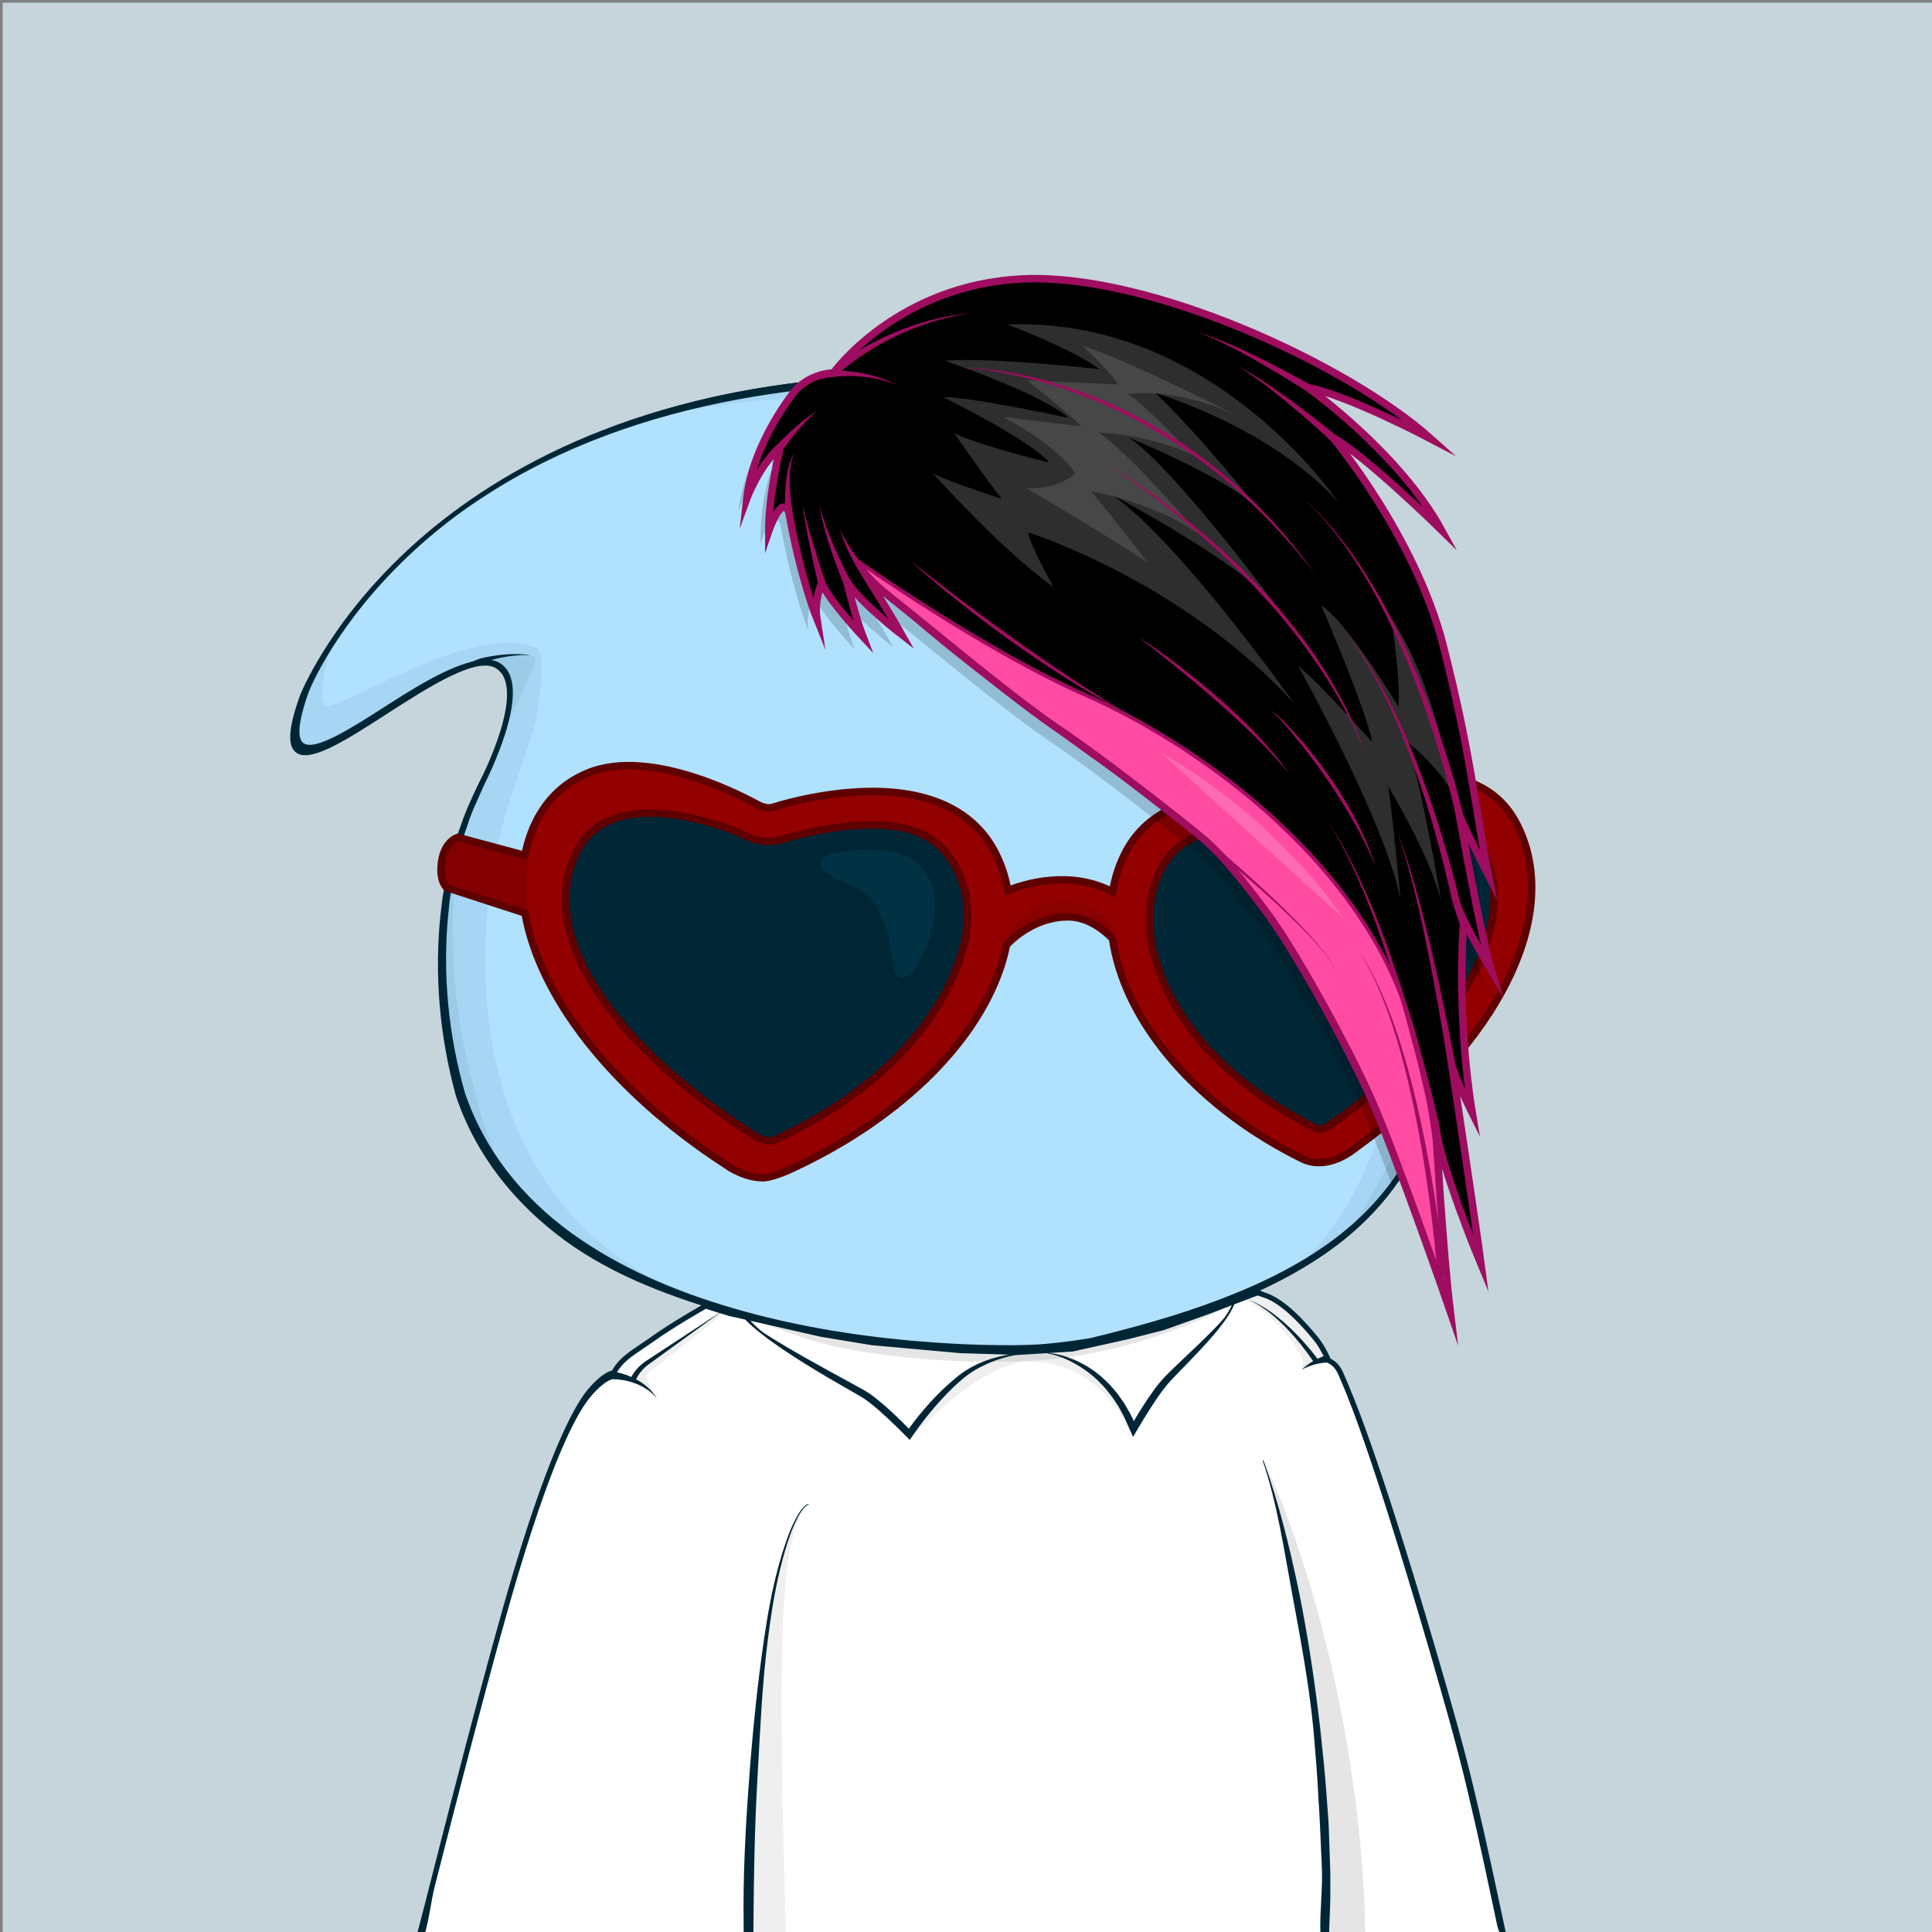 <svg xmlns="http://www.w3.org/2000/svg" xmlns:xlink="http://www.w3.org/1999/xlink" version="1.2" viewBox="0 0 520 520" fill="none">
<rect x="0" y="0" width="520" height="520" fill="#808080" stroke="none"/>
<!-- Background / Blue --> <path d="M520.47 0.72H0.72V520.47H520.47V0.72Z" fill="#C5D5DB"/>


<!-- Type / Blue Body --> <path d="M399.34 519.56L115.79 518.97C115.53 518.97 115.28 518.85 115.12 518.65C114.96 518.45 114.89 518.18 114.95 517.93C146.9 372.14 188.1 351.75 189.84 350.95C189.94 350.9 190.06 350.87 190.17 350.87L337.22 346.77C337.3 346.76 337.43 346.78 337.52 346.82C338.16 347.04 353.31 352.7 367.93 393.63C383.16 436.26 397.96 500.19 400.2 518.6C400.23 518.85 400.15 519.09 399.99 519.27C399.82 519.45 399.58 519.56 399.34 519.56ZM116.85 517.26L398.36 517.84C395.76 498.32 381.24 436.01 366.31 394.2C352.74 356.21 338.58 349.15 337.08 348.49L190.41 352.58C187.69 354.04 147.59 377.75 116.85 517.26Z" fill="#002636"/>
<path d="M399.34 518.7C397 499.37 381.76 434.92 367.12 393.91C352.47 352.9 337.24 347.63 337.24 347.63L190.19 351.73C190.19 351.73 148.01 371.06 115.79 518.11L399.34 518.7Z" fill="#B0E1FF"/>
<path d="M397.72 507.23C397.06 503.42 396.32 499.64 395.57 495.85C394.04 488.28 392.42 480.73 390.66 473.21C387.12 458.18 383.29 443.22 379.1 428.35C376.94 420.93 374.75 413.52 372.36 406.17C370.01 398.81 367.49 391.49 364.57 384.29C361.64 377.11 358.29 370.06 354.07 363.47C351.98 360.17 349.63 357.02 347.01 354.08C345.68 352.62 344.3 351.21 342.76 349.94C341.2 348.65 339.69 347.48 337.59 346.58C337.49 346.54 337.38 346.51 337.26 346.52H337.2C312.69 347.2 288.19 348.19 263.69 349.02C251.44 349.47 239.19 349.88 226.93 350.24C214.68 350.61 202.43 351.04 190.17 351.29H190.15C190.1 351.29 190.05 351.3 190 351.33C188.22 352.29 186.66 353.44 185.14 354.68L182.91 356.58C182.2 357.24 181.52 357.94 180.82 358.62C180.14 359.31 179.41 359.97 178.77 360.69L176.85 362.88L174.93 365.07C174.31 365.82 173.74 366.6 173.14 367.36C171.97 368.91 170.75 370.42 169.62 371.99L166.37 376.81L164.74 379.22C164.22 380.04 163.74 380.88 163.24 381.71L160.27 386.71C152.59 400.18 146.31 414.38 140.61 428.77C139.21 432.38 137.97 436.05 136.64 439.68L134.67 445.14L133.69 447.87L132.81 450.64L129.31 461.71C128.14 465.4 126.95 469.08 125.97 472.83L122.88 484.02C121.88 487.76 120.77 491.47 119.93 495.25L114.55 517.84C114.53 517.93 114.52 518.03 114.52 518.12C114.52 518.8 115.07 519.36 115.75 519.37H115.78C132.24 519.07 151.62 519.35 186.94 519.57C210.64 519.72 234.41 519.65 258.04 519.48L399.43 518.78C399.03 514.84 398.39 511.02 397.72 507.23ZM257.08 517.33C233.46 517.06 209.96 517.07 186.41 516.94C163.39 516.82 140.4 516.83 117.37 516.85L122.26 495.83C123.08 492.06 124.16 488.35 125.14 484.62L128.11 473.43C129.04 469.68 130.19 466 131.32 462.31L134.68 451.24L135.52 448.47L136.47 445.74L138.37 440.28C139.65 436.64 140.86 432.98 142.21 429.37C147.71 414.97 154.06 401.17 161.61 387.72L164.52 382.73C165.01 381.9 165.48 381.06 165.99 380.24L171.09 373.37C172.2 371.8 174.06 369.75 175.21 368.21C175.8 367.45 176.36 366.66 176.97 365.92L178.86 363.74L180.75 361.56C181.39 360.84 182.09 360.19 182.76 359.5C183.44 358.83 184.11 358.13 184.8 357.47L186.97 355.59C188.43 354.37 190.55 353.68 192.16 352.79L192.89 352.47C205.14 352.04 214.75 351.48 227 351.16C239.25 350.84 251.51 350.56 263.77 350.33C288.2 349.8 312.7 349.17 337.12 348.49C338.54 349.13 340.03 350.5 341.37 351.65C342.8 352.84 344.12 354.2 345.38 355.6C347.87 358.43 350.14 361.5 352.17 364.72C356.29 371.13 359.66 378.05 362.58 385.13C365.5 392.22 368.05 399.48 370.44 406.81C372.87 414.12 375.1 421.5 377.29 428.88C381.66 443.66 385.71 458.55 389.45 473.51C391.28 481 393.15 488.48 394.83 496.01C396.51 503.49 398.1 511.18 399.28 518.61L257.08 517.33Z" fill="#002636"/>
<path opacity="0.06" d="M185.38 357.16C185.38 357.16 224.37 377.66 278.59 377.01C278.59 377.01 308.94 378.99 341.45 351.73C341.45 351.73 339.4 349.62 337.08 348.49C334.74 347.36 197.65 350.87 193.25 352.24C188.85 353.62 185.38 357.16 185.38 357.16Z" fill="#002636"/>
<path opacity="0.09" d="M200.36 354.58C200.36 354.58 246.35 372.25 281.94 367.65C317.53 363.05 334.95 348.77 334.95 348.77L298.88 359.42L281.69 363.78L257.46 363.02L234.73 360.88L200.36 354.58Z" fill="#002636"/>
<path d="M81.22 187.89C81.22 187.89 109.73 113.29 222.61 103.14C335.49 92.99 394.07 182.82 392.51 248.82C390.95 314.82 372.2 342.17 293.7 361.3C293.7 361.3 284.52 362.86 277.49 363.16C270.46 363.45 150.95 366.97 124.58 296.67C124.58 296.67 108.96 251.56 129.66 210.94C129.66 210.94 143.71 184.46 134.14 178.99C120.69 171.31 66.38 229.29 81.22 187.89Z" fill="#B0E1FF"/>
<path d="M81.1 187.84C83.5 182.13 86.65 176.79 90.11 171.67C93.58 166.56 97.42 161.7 101.57 157.13C109.91 148.02 119.34 139.89 129.62 133.02C134.72 129.51 140.12 126.49 145.57 123.56C151.09 120.77 156.7 118.14 162.48 115.91C174 111.39 185.96 107.96 198.11 105.58C210.27 103.25 222.59 101.76 235 101.33C247.4 100.91 259.86 101.85 272.06 104.2C284.25 106.56 296.19 110.33 307.42 115.66C318.65 120.95 329.2 127.67 338.75 135.58C357.79 151.48 372.74 172.1 382.19 194.95C383.42 197.79 384.4 200.72 385.48 203.62C386.39 206.58 387.44 209.49 388.17 212.5C389.85 218.45 391.02 224.54 391.91 230.66C392.76 236.79 393.05 242.99 392.99 249.18C392.85 255.35 392.55 261.53 392.01 267.69C390.91 279.98 388.73 292.33 384.02 303.87C381.66 309.62 378.65 315.13 374.9 320.11C371.17 325.11 366.76 329.58 361.92 333.5C352.2 341.33 340.96 346.99 329.43 351.47C317.89 356.02 290.25 365.55 269.44 363.52C261.26 363.49 253.09 363.08 244.94 362.39C228.65 360.97 212.42 358.33 196.65 353.77C180.94 349.16 165.5 343.64 152.11 333.92C145.45 329.05 139.39 323.3 134.35 316.73C129.31 310.15 125.32 302.81 122.68 294.87C118.34 278.98 116.84 262.37 118.58 246.01C118.86 243.97 118.96 241.92 119.41 239.9L120.56 233.84C121.64 229.87 122.56 225.86 124.09 222.04C125.33 218.12 127.26 214.46 128.94 210.72C130.81 207.14 132.47 203.44 133.88 199.65C135.25 195.86 136.43 191.95 136.74 187.98C136.88 186.01 136.75 183.98 135.98 182.24C135.21 180.51 133.59 179.21 131.68 179.06C129.76 178.88 127.77 179.37 125.88 180C123.98 180.64 122.13 181.47 120.32 182.38C116.7 184.2 113.2 186.28 109.75 188.44C102.83 192.71 96.16 197.44 88.84 201.1C86.99 201.97 85.1 202.81 83.03 203.1C82.02 203.22 80.87 203.22 79.97 202.55C79.05 201.91 78.71 200.79 78.6 199.77C78.39 197.69 78.84 195.66 79.31 193.68C79.77 191.71 80.41 189.77 81.1 187.84ZM81.34 187.93C80.67 189.85 80.04 191.78 79.56 193.75C79.1 195.71 78.68 197.74 78.9 199.73C79.01 200.7 79.35 201.71 80.15 202.26C80.92 202.84 81.99 202.85 82.96 202.73C84.94 202.44 86.82 201.6 88.64 200.73C95.88 197.05 102.53 192.28 109.43 187.96C112.88 185.79 116.34 183.63 119.98 181.74C121.8 180.8 123.66 179.93 125.6 179.24C127.54 178.56 129.59 178 131.75 178.17C133.95 178.29 135.97 179.85 136.86 181.82C137.77 183.8 137.92 185.98 137.81 188.05C137.55 192.22 136.4 196.21 135.07 200.09C133.7 203.96 132.08 207.73 130.24 211.4C128.65 215.11 126.81 218.72 125.66 222.6C124.22 226.38 123.38 230.34 122.39 234.25L121.36 240.21C121.16 241.2 121.04 242.2 120.95 243.21L120.63 246.22C119.08 262.28 120.73 278.67 125.13 294.14C127.66 301.62 131.54 308.8 136.41 315.13C141.29 321.47 147.17 327.05 153.67 331.78C166.72 341.23 181.83 347.59 197.33 352.11C212.86 356.65 228.93 359.35 245.08 360.83C253.16 361.55 261.27 361.99 269.37 362.05C273.43 362.07 277.47 362.07 281.46 361.7C285.47 361.34 289.5 360.8 293.48 360.16L293.4 360.18C305.34 357.25 317.23 354.02 328.69 349.61C340.15 345.27 351.27 339.8 360.86 332.21C365.64 328.42 369.99 324.08 373.69 319.22C377.41 314.38 380.4 308.99 382.76 303.35C387.47 292.03 389.72 279.81 390.89 267.59C391.47 261.47 391.81 255.32 391.99 249.16C392.09 243.02 391.84 236.87 391.04 230.77C390.18 224.69 389.12 218.61 387.39 212.71C386.65 209.72 385.59 206.83 384.68 203.9C383.6 201.02 382.6 198.11 381.37 195.29C371.93 172.57 356.78 152.28 337.75 136.79C318.68 121.32 295.71 110.92 271.64 106.39C259.6 104.1 247.31 103.3 235.06 103.57C222.81 103.91 210.56 105.3 198.49 107.53C174.39 111.99 150.73 120.25 130.1 133.75C119.76 140.42 110.24 148.38 101.92 157.45C97.76 161.99 93.9 166.81 90.41 171.88C86.93 176.95 83.75 182.28 81.34 187.93Z" fill="#002636"/>
<path opacity="0.06" d="M88.84 175.45C88.84 175.45 85.13 186.91 87.55 189.81C89.97 192.71 127.09 166.41 144.84 174.64C144.84 174.64 145.72 175.93 145.81 179.32C145.89 182.47 145.25 188.03 144.44 192.88C143.63 197.72 137.34 213.68 134.84 223.54C127.26 253.39 124.35 316.33 176.15 344.41L170.34 342.8L151.78 332.79L134.84 315.04L125.8 300.19L122.73 289.38L119.34 273.56L119.02 259.52L119.83 242.9L122.25 230.31L125.96 218.69L130.32 209.17L134.19 201.59L136.21 194.65L137.81 188.06L136.85 182.71L134.51 179.4L127.65 178.75L123.53 180.44L112 186.18L99.65 194.01L94.57 197.08L86.9 201.36L81.82 202.09L79.88 200.07C79.88 200.07 79.07 195.39 79.32 195.23C79.57 195.07 81.66 187.24 81.66 187.24C81.66 187.24 84.65 181.91 84.81 181.67C84.97 181.43 88.84 175.45 88.84 175.45Z" fill="#002636"/>
<path opacity="0.06" d="M127.65 178.76L131.93 177.07L137.3 176.24L142.82 176.31C142.82 176.31 144.2 176.48 144.14 177.82C144.08 179.15 136.94 193.98 136.94 193.98L137.42 188.84L136.88 183.15L134.52 179.42L130.92 177.96L127.65 178.76Z" fill="#002636"/>
<path d="M129.14 177.26C130.64 176.89 132.15 176.6 133.67 176.4C135.19 176.19 136.72 176.07 138.25 176.05C139.78 176 141.3 176.13 142.81 176.3C141.29 176.28 139.78 176.3 138.27 176.48C136.77 176.64 135.28 176.89 133.82 177.24C132.36 177.58 130.91 177.99 129.5 178.49C128.1 178.98 124.43 180.25 124.22 179.83C124.01 179.41 123.29 179.53 129.14 177.26Z" fill="#002636"/>
<path opacity="0.06" d="M392.23 239.84C392.23 239.84 387.94 278.32 381.48 296.08C375.02 313.84 361.9 333.5 361.9 333.5L368.34 326.5L375.6 318.59L381.41 308.1L385.93 296.8L389 286.15L390.78 274.21L391.75 261.14L392.56 247.58L392.23 239.84Z" fill="#002636"/>
<path opacity="0.06" d="M124.08 222.05C124.08 222.05 118.78 250.73 124.59 280.02C130.4 309.31 137.66 319.72 137.66 319.72L131.73 311.37L125.8 300.19L121.32 286.43L119.38 271.54L119.02 254.96L119.83 242.9L124.08 222.05Z" fill="#002636"/>
<path d="M199.14 516.66L199.13 519.65L116.44 519.37L118.32 513.06L181.39 512.97L199.14 516.66Z" fill="#B0E1FF"/>
<path opacity="0.06" d="M133.67 454.57C136.39 449.53 125.3 503.75 128.2 519.4L116.44 519.38C116.44 519.37 130.95 459.61 133.67 454.57Z" fill="#002636"/>
<path d="M399.24 518.61L399.34 519.56L356.71 519.49L356.75 518.3L356.76 517.98L399.24 518.61Z" fill="#B0E1FF"/>
<path opacity="0.06" d="M339.09 392.12C339.09 392.12 346.08 401.06 352.37 423.33C358.66 445.6 364.63 499.98 365.6 516.93L365.63 519.53L356.66 519.48L355.92 515.88V507.65L355.44 488.69L354.15 470.54L351.97 450.45L348.34 430.12L344.87 413.58L341.8 400.83L339.09 392.12Z" fill="#002636"/>
<path d="M352.49 464.23C353 470.32 353.55 476.41 353.83 482.52C354.25 488.62 354.46 494.73 354.74 500.83C355.11 506.61 354.14 513.38 354.37 519.18L356.73 519.48C356.77 516.73 357.03 512.62 357.05 509.87C357.07 506.8 357.09 503.73 356.98 500.67L356.66 491.47C356.56 488.4 356.25 485.35 356.05 482.29C355.64 476.17 354.95 470.07 354.31 463.97C352.89 451.78 351.08 439.64 348.66 427.61C346.15 415.61 343.26 403.66 339.08 392.12C339.06 392.07 339 392.04 338.94 392.06C338.89 392.08 338.86 392.14 338.88 392.2C342.79 403.8 344.53 415.8 346.76 427.81C348.99 439.84 351.28 452.07 352.49 464.23Z" fill="#002636"/>
<path d="M201.84 516.99V519.65L354.39 519.49L354.34 517.85L223.06 514.56L201.84 516.99Z" fill="#B0E1FF"/>
<path opacity="0.06" d="M217.28 403.99C217.28 403.99 220.88 402.54 219.59 410.93C218.3 419.32 213.84 493.52 215.13 519.66H201.84L200.87 495.49L204.42 449.66L207.08 431.83L209.08 421L212.41 411.97L213.73 408.71L215.34 405.39L217.28 403.99Z" fill="#002636"/>
<path d="M201.81 518.11C201.81 517.62 201.8 517.13 201.81 516.64C201.89 503.85 202.12 491.05 202.84 478.26C203.59 465.48 204.06 452.7 205.71 440.01C206.52 433.66 207.49 427.33 209.03 421.12C209.8 418.02 210.66 414.93 211.76 411.93C212.3 410.43 212.93 408.96 213.66 407.54C214.03 406.84 214.43 406.14 214.9 405.51C215.36 404.89 215.91 404.23 216.58 403.96L216.62 403.94C216.67 403.92 216.7 403.86 216.68 403.81C216.66 403.76 216.6 403.73 216.55 403.75C215.7 404.06 215.2 404.72 214.69 405.35C214.19 405.99 213.77 406.68 213.38 407.39C212.61 408.81 211.94 410.28 211.37 411.78C210.21 414.78 209.27 417.86 208.43 420.96C206.75 427.16 205.64 433.52 204.69 439.86C202.83 452.57 201.56 465.35 200.61 478.15C199.67 490.95 198.97 503.79 199.16 516.65C199.17 517.13 199.19 517.62 199.2 518.11H201.81Z" fill="#002636"/>
<path opacity="0.06" d="M391.35 227.25L385.48 203.62L376.1 182.47L362.54 161.41L344.92 142.87L330.59 129.7L307.41 115.66L286.29 108.64L269.59 104.77L258.21 103.32L241.27 102.11L225.05 102.59L198.11 105.59L183.9 110.58C183.9 110.58 234.25 100.9 273.95 112.03C313.65 123.17 356.01 159.32 369.45 212.17C369.45 212.17 377.37 242.39 378.12 263.04C378.87 283.69 370.33 323.76 348.51 341.27L357.47 336.19L368.36 326.51L376.35 317.31L382.16 306.42L386.76 292.62L389.42 284.63L392.01 267.7L392.09 242.75L391.35 227.25Z" fill="#002636"/>
<path d="M345.88 141.56C323.42 120.53 283.79 96.62 222.63 102.13C164.14 107.39 128.68 130.24 109.23 148.49C88.13 168.28 80.77 187.11 80.7 187.3V187.31C77.65 195.83 77.3 200.65 79.62 202.49C83.41 205.5 93.08 199.27 104.27 192.05C115.6 184.75 128.09 176.78 133.34 179.79C142.26 184.89 129.3 210.01 129.16 210.27C108.57 250.67 123.89 296.05 124.05 296.52C147.52 359.12 244.02 363.55 270.82 363.55C274.57 363.55 276.96 363.46 277.59 363.44C284.58 363.15 293.79 361.6 293.92 361.57C369.4 344.18 391.58 317.82 393.22 248.47C394.12 210.7 375.98 169.74 345.88 141.56ZM391.94 248.44C391.09 284.36 385.18 305.63 371.54 321.86C357.31 338.79 333.28 350.65 293.67 360.3C293.58 360.32 284.45 361.86 277.54 362.15C272.42 362.37 151.7 366.56 125.27 296.09C125.11 295.64 109.97 250.78 130.31 210.87C130.89 209.78 144.35 184.08 134.36 178.37C133.4 177.82 132.28 177.58 131.01 177.58C124.37 177.58 115 182.85 104.76 189.45C94.88 195.81 84.66 202.39 81.61 199.96C80.39 198.99 79.66 195.82 83.1 186.23C83.52 185.15 111.84 113.4 222.76 103.42C283.47 97.96 322.74 121.66 345.02 142.51C374.84 170.44 392.82 211.03 391.94 248.44Z" fill="#002636"/>


<!-- Details / Tattoo ETH --> <style type="text/css">
	.style-Details0{fill:#A2A8AA;}
</style>
<g>
	<path class="style-Details0" d="M173,408.35c0,0-1.49,1.57-2.23,2.6c-0.74,1.03-2.22,3.1-3.27,4c-1.05,0.9-1.95,1.91-2.59,2.79
		s-1.52,2.3-2.69,3.43c-1.17,1.13-2.02,2.31-2.82,3.25c-0.81,0.94-4.98,5.94-5.82,6.55c0,0,2.24,1.92,3.11,2.64
		c0.87,0.72,1.5,1.39,2.95,2.61s1.48,1.55,3.03,2.63c1.55,1.07,2.49,1.88,2.99,2.37c0.5,0.49,1.76,1.85,1.76,1.85s1.61-1.3,3.23-1.7
		c1.63-0.4,4.72-1.71,5.35-2.1s3.19-1.46,3.19-1.46l4.7-1.63c0,0-1.9-5.07-2.56-6.09c-0.66-1.01-1-2.46-1.3-3.17
		s-1.42-5.49-2.27-6.86c-0.85-1.37-1.65-3.55-2-4.43s-0.52-1.4-1.2-2.74C173.89,411.54,173,408.35,173,408.35z"/>
	<path class="style-Details0" d="M152.8,435.77c0,0,1.54,1.15,2.64,1.99c1.1,0.83,4.12,3.05,4.83,3.74c0.71,0.69,2.62,2.15,3.34,2.76
		c0.72,0.61,3.27,2.17,3.27,2.17s0.55-0.32,1.83-0.61c1.28-0.29,6.02-2.65,7.8-3.02c1.79-0.37,2.72-1.04,3.66-1.3
		c0.95-0.26,2.78-0.95,3.13-1.06s-1.89,2.57-2.68,3.35c-0.78,0.78-3.24,2.77-3.24,2.77s-4.64,4.85-5.4,5.46
		c-0.76,0.62-4.37,5.25-4.97,5.89c-0.6,0.64-1.95,1.91-1.95,1.91s-2.98-4.54-3.24-5.98s-1.46-2.7-1.72-3.65
		c-0.26-0.95-1.27-3.33-1.88-4.17c-0.61-0.84-1.59-2.39-2.06-3.54s-0.93-2.37-1.55-3.13C153.99,438.6,152.8,435.77,152.8,435.77z"/>
</g>


<!-- Eyes / Hearts Sunglasses --> <path d="M210.2 310.96C255.58 290.44 276.19 254.49 263.6 231.09C251.01 207.69 209.07 221.66 209.07 221.66C205.36 222.76 201.4 220.31 201.4 220.31C201.4 220.31 160.84 201.81 149.99 229.91C140.42 254.7 162.25 284.61 199.68 308.88C199.68 308.89 205.37 313.15 210.2 310.96Z" fill="#002636"/>
<path d="M352.43 307.86C313.32 288.5 295.66 254.37 306.63 232.05C317.6 209.73 353.76 222.87 353.76 222.87C356.96 223.91 360.39 221.55 360.39 221.55C360.39 221.55 395.49 203.79 404.75 230.49C412.92 254.05 393.94 282.6 361.52 305.84C361.53 305.85 356.6 309.92 352.43 307.86Z" fill="#002636"/>
<path d="M410.21 226.39C407.54 218.7 403.17 213.64 396.41 210.9C380.96 204.65 359.22 217.11 358.37 217.54L357.86 217.84C357.4 218.15 355.92 218.8 355.2 218.6C354.03 218.19 344.99 215.09 334.54 214.59C318.98 213.85 307.94 219.2 302.61 230.06C301.07 233.19 300.03 236.54 299.47 240.04C288.11 234.11 275.99 237.79 271.24 239.68C270.6 235.91 269.39 232.32 267.58 228.95C261.55 217.75 249.06 212.27 231.42 213.1C219.36 213.67 208.93 216.97 207.76 217.36C206.46 217.71 204.51 216.91 203.79 216.48L203.29 216.21C202.29 215.75 175.87 200.85 158.3 208.01C151.13 210.93 145.99 216.31 143.03 223.98C142.25 226 141.68 228.09 141.28 230.23L123.23 225.38C123.23 225.38 119.1 226.51 118.72 233.26C118.72 233.26 118.34 237.01 120.22 238.89L141.3 245.74C145.15 267.92 164.29 293.31 195.39 313.5C196.37 314.21 200.55 317 205.44 317C207.02 317 210.42 315.77 212.07 315.03C240.7 302.08 262.06 281.75 269.2 260.65C269.92 258.52 270.49 256.41 270.9 254.32C274.76 250.3 280.69 246.77 287.45 246.77C292.89 246.77 297.26 250.39 299.44 252.63C300.41 259.38 302.88 266.39 306.86 273.28C315.72 288.63 331.2 302.34 350.44 311.86C351.99 312.63 353.53 312.92 355.01 312.92C359.52 312.92 363.34 310.12 364.26 309.4C400.67 283.29 418.6 250.6 410.21 226.39ZM258.35 258.16C252 276.94 234.75 294.92 208.35 306.86C206.57 307.66 203.55 306.14 202.38 305.29L202.13 305.12C183.66 293.14 169.43 280.01 160.97 267.13C152.39 254.07 150.11 242.1 154.19 231.54C156.25 226.21 159.6 222.65 164.45 220.67C167.71 219.34 171.35 218.83 175.01 218.83C186.26 218.83 197.76 223.64 199.35 224.33C200.69 225.09 205.43 227.45 210.35 225.98L210.49 225.94C210.59 225.91 220.68 222.6 232 222.09C246.02 221.46 253.02 225.57 257.33 233.58C261.08 240.56 261.43 249.05 258.35 258.16ZM358.9 302.19L358.68 302.36C357.69 303.15 355.43 304.32 354.43 303.83C315.65 284.63 303.07 253.04 312.23 234.42C316.27 226.2 323.37 223.53 331.74 223.53C342.12 223.53 352.06 227.04 352.23 227.11L352.38 227.16C356.96 228.64 361.32 226.29 362.61 225.49C364.5 224.58 380.47 217.22 391.46 221.68C395.75 223.42 398.71 226.79 400.51 231.98C407.43 251.93 391.49 278.83 358.9 302.19Z" fill="#930000" stroke="#5E0000" stroke-width="2" stroke-miterlimit="10"/>
<path opacity="0.28" d="M142.19 230.53C142.19 230.53 141.15 240.14 142.22 246.05L120.2 238.92C120.2 238.92 115.7 230.38 123.2 225.41L142.19 230.53Z" fill="#5E0000"/>
<path opacity="0.19" d="M270.06 253.84C270.06 253.84 274.21 243.14 285.76 242.86C297.84 242.57 300.47 252.36 300.47 252.36L294.91 249.19L289 247.5L284.78 247.08L279.85 247.78L275.49 249.61L270.06 253.84Z" fill="#5E0000"/>
<path opacity="0.55" d="M223.25 229.91C223.25 229.91 243.24 224.84 249.44 235.26C255.63 245.68 247.09 263.42 242.49 263.13C238.5 262.89 242.4 243.61 228.6 238.07C215.01 232.62 223.25 229.91 223.25 229.91Z" fill="#003C51"/>
<path opacity="0.55" d="M370.1 228.94C370.1 228.94 387.26 224.37 392.58 233.76C397.9 243.15 390.57 259.12 386.62 258.87C383.19 258.65 386.54 241.28 374.7 236.3C363.03 231.38 370.1 228.94 370.1 228.94Z" fill="#003C51"/>


<!-- Body / Shirt White --> <g clip-path="url(#clip0_3_836)">
<path d="M189.9 351.51C189.9 351.51 181.27 356.39 176.01 360.14C170.75 363.89 167.38 365.4 165.12 369.53C165.12 369.53 162.87 369.53 158.74 374.41C154.61 379.29 147.85 393.18 138.84 423.21C129.83 453.24 113.23 520.29 113.23 520.29L404.18 520.44C404.18 520.44 397.13 485.15 391.5 464.88C385.87 444.61 370.1 390.17 361.09 370.28C361.09 370.28 360.1 367.18 357.57 366.2C357.57 366.2 356.16 362.68 353.91 360.01C351.66 357.34 345.74 350.16 339.97 348.47L338.47 347.95L325.14 353.02L313.03 357.34L303.46 359.78L288.73 363.06L274.09 364L258.51 363.53L246.31 362.4L234.58 361.37L220.97 359.12L196.19 353.49L189.9 351.51Z" fill="white"/>
<path opacity="0.3" d="M244.84 387.57C244.84 387.57 263.62 366.15 277.56 366.43C291.5 366.71 300.32 376.38 304.95 386.76L305.9 385.12L300.83 376.9L294.78 369.72L287.18 365.5L279.3 363.39L272.82 364.52L264.94 366.77L259.31 370.29L253.4 375.64L247.63 382.4L244.96 385.64L244.84 387.57Z" fill="#C9C8C8"/>
<path opacity="0.3" d="M203.56 355.36C203.56 355.36 212.71 359.16 221.3 361.55C229.89 363.94 252.98 367.6 278.03 366.2C303.08 364.8 325.05 354.66 329.13 352.26L328.92 351.49L320.4 354.8L307.45 358.53L301.47 360.15L287.18 362.9L275.71 364.31L267.05 363.61L256.7 363.75L242.62 361.99L230.94 360.51L220.97 359.13L212.01 357.07L203.56 355.36Z" fill="#A8A8A8"/>
<path opacity="0.3" d="M176.74 376.33C176.74 376.33 174.98 373.16 174.28 371.47C173.58 369.78 175.2 368.8 176.18 368.16C177.16 367.52 192.86 355.14 194.62 353.59L193.59 353.39L187.8 357.32L178.51 363.87L172.88 368.02L170.77 370.41L170.56 371.33L173.31 372.95L174.64 373.73L176.74 376.33Z" fill="#C9C8C8"/>
<path opacity="0.3" d="M350.32 368.66C350.32 368.66 351.16 366.69 350.18 364.79C349.19 362.89 342.09 352.26 334.69 349.94L338.47 347.95L341.31 348.82L347.65 353.25L353.91 360.01L357.43 365.29L356.59 366.21L353 366.98L351.32 367.94L350.32 368.66Z" fill="#C9C8C8"/>
<path opacity="0.3" d="M217.61 404.96C217.61 404.96 212.43 406.7 210.93 432.22C209.43 457.75 211.54 520.44 211.54 520.44L202.79 520.61L201.92 492.85L204.17 459.63L206.8 436.35L208.07 429.64L209.52 422.93L210.79 418.19L212.34 413.59L214.12 409.41L215.53 406.78L216.61 405.47L217.13 405.05L217.61 404.96Z" fill="#C9C8C8"/>
<path opacity="0.3" d="M340.09 393.12C340.09 393.12 347.95 408.57 355.46 436.73C362.97 464.89 367.1 494.92 367.47 520.45L357.73 520.49L357.15 517.91L356.4 490.22L354.34 463.57L351.71 445.17L349.08 431.47L345.89 414.76L343.07 402.93L340.09 393.12Z" fill="#A8A8A8"/>
<path d="M353.49 465.23C354 471.32 354.55 477.41 354.83 483.52C355.25 489.62 355.46 495.73 355.74 501.83C356.11 507.61 355.16 514.66 355.39 520.45L357.73 520.48C357.77 517.73 358.03 513.62 358.05 510.87C358.07 507.8 358.09 504.73 357.98 501.67L357.66 492.47C357.56 489.4 357.25 486.35 357.05 483.29C356.64 477.17 355.95 471.07 355.31 464.97C353.89 452.78 352.08 440.64 349.66 428.61C347.15 416.61 344.26 404.66 340.08 393.12C340.06 393.07 340 393.04 339.94 393.06C339.89 393.08 339.86 393.14 339.88 393.2C343.79 404.8 345.53 416.8 347.76 428.81C349.99 440.84 352.28 453.07 353.49 465.23Z" fill="#002636"/>
<path d="M202.78 520.62C202.78 520.13 202.8 518.14 202.8 517.65C202.88 504.86 203.11 492.06 203.83 479.27C204.58 466.49 205.05 453.71 206.7 441.02C207.51 434.67 208.48 428.34 210.02 422.13C210.79 419.03 211.65 415.94 212.75 412.94C213.29 411.44 213.92 409.97 214.65 408.55C215.02 407.85 215.42 407.15 215.89 406.52C216.35 405.9 216.9 405.24 217.57 404.97L217.61 404.95C217.66 404.93 217.69 404.87 217.67 404.82C217.65 404.77 217.59 404.74 217.54 404.76C216.69 405.07 216.19 405.73 215.68 406.36C215.18 407 214.76 407.69 214.37 408.4C213.6 409.82 212.93 411.29 212.36 412.79C211.2 415.79 210.26 418.87 209.42 421.97C207.74 428.17 206.63 434.53 205.68 440.87C203.82 453.58 202.55 466.36 201.6 479.16C200.66 491.96 199.96 504.8 200.15 517.66C200.16 518.14 200.15 520.13 200.16 520.62H202.78Z" fill="#002636"/>
<path d="M261.93 367.73C261.16 368.1 260.45 368.59 259.71 369.02C259.02 369.52 258.28 369.99 257.64 370.55C254.99 372.68 252.53 375.04 250.27 377.55C248.26 379.78 246.37 382.09 244.61 384.54C241.65 381.51 238.63 378.58 235.23 375.96C234.77 375.6 234.28 375.26 233.79 374.92C233.28 374.6 232.76 374.27 232.26 374C231.26 373.43 230.25 372.89 229.24 372.34L223.22 369.04C219.21 366.84 215.22 364.61 211.29 362.28C209.34 361.09 207.36 359.95 205.47 358.67C204.36 357.91 202.54 356.16 201.81 355.29C201.2 354.58 200.72 355.16 200.05 354.5C201.5 356.29 203.33 357.73 205.12 359.15C206.93 360.57 208.81 361.9 210.71 363.19C214.51 365.77 218.44 368.16 222.38 370.51L228.33 373.96L231.3 375.67C231.81 375.95 232.25 376.24 232.7 376.53C233.15 376.85 233.6 377.16 234.04 377.51C235.81 378.87 237.49 380.4 239.15 381.95C240.81 383.49 242.44 385.09 244.02 386.71L244.85 387.56L245.53 386.57C247.38 383.87 249.43 381.21 251.58 378.7C253.76 376.2 256.03 373.78 258.54 371.62C260.97 369.42 263.86 367.78 266.93 366.55C270.01 365.32 273.29 364.56 276.63 364.26C273.27 364.19 269.89 364.76 266.65 365.76C265.03 366.29 263.43 366.91 261.93 367.73Z" fill="#002636"/>
<path d="M405.1 519.31C402.36 506.51 399.97 495.06 396.9 482.34C393.9 469.59 390.23 457.01 386.58 444.46C382.89 431.91 379.14 419.38 375.11 406.93C373.11 400.7 371.04 394.49 368.86 388.32C367.06 383.21 365.19 378.12 363.08 373.1C362.78 372.37 362.48 371.68 362.19 371.01C362.04 370.67 361.9 370.32 361.75 369.98L361.78 370.06C361.74 369.93 361.69 369.83 361.64 369.71C361.53 369.45 361.42 369.19 361.29 368.95C361.28 368.94 361.28 368.93 361.27 368.92C361.23 368.84 361.19 368.76 361.15 368.67C361.11 368.6 361.07 368.53 361.02 368.47C360.96 368.37 360.9 368.27 360.84 368.17C360.79 368.1 360.75 368.03 360.7 367.96C360.59 367.81 360.48 367.65 360.36 367.5C360.34 367.48 360.33 367.45 360.31 367.43C360.29 367.4 360.26 367.38 360.24 367.35C360.11 367.19 359.96 367.03 359.81 366.87L359.8 366.86C359.62 366.68 359.43 366.52 359.22 366.36C359.21 366.36 359.21 366.35 359.2 366.35C358.87 366.1 358.52 365.86 358.12 365.68C357.74 364.78 356.42 361.89 354.46 359.57L354.27 359.34C351.8 356.4 346 349.51 340.22 347.81L338.48 347.21L324.93 352.36L312.89 356.66L303.34 359.09L288.66 362.36L274.14 363.29L258.6 362.82L246.4 361.69L234.72 360.66L221.15 358.42L196.43 352.8L189.85 350.74L189.59 350.89C189.5 350.94 180.86 355.83 175.64 359.56C174.46 360.41 173.37 361.14 172.36 361.81C168.99 364.08 166.52 365.73 164.71 368.88C163.8 369.09 161.58 370 158.24 373.95C155.16 377.59 148.47 388.79 138.21 423C131.08 446.77 118.88 494.59 114.2 513.09C113.56 515.6 113.2 516.86 112.56 519.38L112.33 520.29H113.27H114.43L114.77 518.83C115.81 514.63 116.01 511.69 117.07 507.5C122.49 486.18 133.1 444.93 139.56 423.41C149.75 389.44 156.01 379.41 159.02 375.86C162.79 371.4 164.87 371.23 164.87 371.23H165.29L165.33 371.13L165.32 371.23C166.29 371.24 167.4 371.38 168.43 371.6C169.48 371.82 170.5 372.14 171.5 372.55C172.5 372.95 173.45 373.49 174.35 374.11C175.26 374.72 176.04 375.51 176.79 376.33C176.17 375.41 175.51 374.49 174.67 373.73C173.85 372.95 172.95 372.24 171.96 371.66C171.71 371.51 171.45 371.38 171.19 371.24C171.62 370.35 172.23 369.45 172.93 368.69C173.34 368.25 173.78 367.83 174.26 367.46C174.73 367.09 175.25 366.75 175.77 366.36L181.97 361.87L193.68 353.4L196.08 354.15L220.9 359.79L234.56 362.05L258.53 364.21L274.18 364.68L281.73 364.2C284.25 364.69 286.67 365.58 288.89 366.79C291.28 368.09 293.5 369.67 295.45 371.53C295.93 372 296.39 372.5 296.86 372.98C297.34 373.45 297.76 373.98 298.17 374.51C298.58 375.04 299.02 375.55 299.41 376.1L300.53 377.78C300.71 378.06 300.91 378.33 301.08 378.62L301.56 379.51L302.52 381.29C303.1 382.51 303.62 383.76 304.18 384.98L304.98 386.74L305.93 385.1C306.83 383.54 307.79 381.98 308.75 380.45C309.71 378.91 310.69 377.38 311.72 375.9C312.76 374.42 313.82 372.99 315.02 371.69C316.23 370.37 317.53 369.07 318.8 367.76C321.34 365.13 323.9 362.5 326.3 359.71C327.51 358.33 328.65 356.88 329.73 355.38C330.69 354.04 331.61 352.63 332.19 351.07L335.78 349.71C339.68 351.39 342.97 354.15 345.92 357.13C347.43 358.65 348.83 360.28 350.17 361.94C351.31 363.37 352.41 364.84 353.43 366.34H353.42C352.3 367.01 351.27 367.79 350.33 368.64C351.46 368.06 352.63 367.59 353.81 367.26C354.4 367.1 355 366.97 355.6 366.87C356.11 366.79 356.66 366.74 357.12 366.75L357.33 366.83C357.37 366.85 357.41 366.87 357.45 366.88C357.58 366.94 357.71 367 357.83 367.07C357.85 367.08 357.87 367.1 357.9 367.11C358.39 367.41 358.84 367.81 359.22 368.29C359.48 368.62 359.71 368.97 359.92 369.34C360.12 369.7 360.31 370.12 360.43 370.48L360.45 370.52L360.46 370.55C363.08 376.49 365.29 382.64 367.43 388.8C369.56 394.97 371.6 401.17 373.57 407.4C377.51 419.86 381.28 432.37 384.93 444.92C388.56 457.48 392.19 470.02 395.16 482.74C398.11 495.07 400.4 506.14 403.04 518.54L403.67 520.42H404.2H405.36L405.1 519.31ZM181.54 361.29L175.16 365.47C174.64 365.82 174.08 366.15 173.53 366.55C172.98 366.93 172.48 367.37 172 367.84C171.18 368.66 170.48 369.56 169.91 370.62C169.55 370.46 169.18 370.29 168.81 370.15C167.91 369.82 167.02 369.55 166.05 369.35C167.68 366.65 169.88 365.15 173.11 362.98C174.12 362.3 175.22 361.56 176.42 360.71C181.07 357.39 188.5 353.11 189.98 352.26L193.58 353.39L181.54 361.29ZM329.25 355.03C328.06 356.41 326.78 357.7 325.5 358.99C322.92 361.57 320.26 364.06 317.6 366.57C316.28 367.84 314.95 369.1 313.65 370.43C312.32 371.78 311.19 373.29 310.11 374.79C308.33 377.29 306.7 379.87 305.16 382.51C304.85 381.81 304.53 381.12 304.17 380.44L303.11 378.6L302.58 377.68C302.39 377.38 302.17 377.1 301.97 376.81L300.74 375.08C300.32 374.51 299.82 374 299.37 373.46C298.91 372.92 298.44 372.39 297.91 371.92C297.39 371.44 296.9 370.93 296.36 370.47C294.2 368.64 291.79 367.12 289.21 366.02C287 365.09 284.68 364.39 282.32 364.16L288.77 363.75L303.63 360.45L313.27 357.99L325.39 353.67L331.51 351.34C331.09 352.42 329.88 354.29 329.25 355.03ZM355.16 365.45C354.98 365.53 354.81 365.64 354.63 365.72C353.46 364.18 352.23 362.7 350.95 361.27C349.49 359.66 347.99 358.09 346.38 356.64C343.24 353.79 339.76 351.18 335.77 349.71L338.48 348.68L339.77 349.12C345.18 350.7 350.78 357.37 353.18 360.21L353.37 360.44C353.63 360.75 353.88 361.07 354.12 361.4C354.13 361.42 354.15 361.44 354.16 361.46C354.86 362.43 355.45 363.45 355.9 364.31C355.92 364.35 355.94 364.39 355.97 364.43C356.08 364.64 356.17 364.83 356.26 365.01C355.88 365.15 355.53 365.3 355.16 365.45Z" fill="#002636"/>
<path opacity="0.08" d="M280.47 367.75C280.47 367.75 284.97 368.88 284.79 371.69C284.6 374.51 284.04 381.26 282.73 383.14C281.42 385.02 280.29 377.7 279.54 373.38C278.78 369.06 278.59 367.37 280.47 367.75Z" fill="white"/>
</g>
<defs>
<clipPath id="clip0_3_836">
<rect width="520" height="518" fill="white" transform="translate(1 2)"/>
</clipPath>
</defs>


<!-- Head / Emo Hair --> <path opacity="0.17" d="M384.24 307.73C384.18 306.71 384.14 306.13 384.14 306.13C384.19 306.59 384.26 307.09 384.34 307.6L390.08 300.63C389.14 294.31 388.48 289.92 388.48 289.92C389.67 294.27 394.01 302.96 394.01 302.96C389.66 276.48 391.64 251.97 391.64 251.97C391.64 251.97 390.65 249.01 390.06 247.23C391.64 251.97 399.15 264.62 399.15 264.62C395.99 253.95 390.45 222.33 390.45 222.33C391.24 225.1 398.36 238.93 398.36 238.93C394.8 221.14 393.62 206.12 386.11 176.87C378.6 147.62 356.46 121.14 356.46 121.14C365.16 125.88 349.74 107.7 349.74 107.7C360.41 109.68 307.05 76.87 273.06 78.45C239.07 80.03 222.07 103.75 222.07 103.75C222.07 103.75 215.85 103.76 211.58 108.74C211.58 108.74 200.43 122.35 198.74 137.56C198.74 137.56 201.93 128.84 207.76 123.6C207.78 123.96 207.8 124.32 207.84 124.7C207.88 125.07 207.91 125.43 207.95 125.8C206.37 129.46 204.66 135.83 204.66 146.29C204.66 146.29 208.05 136.39 210.06 141.16C213.22 159.1 217.61 169.94 217.61 169.94C216.82 164.8 218.91 160.28 218.91 160.28C220.89 165.02 230 174.73 230 174.73C228.02 169.59 225.63 159.88 225.63 159.88C229.58 165.81 240.42 174.16 240.42 174.16C236.86 167.84 230.37 157.51 230.37 157.51C232.74 160.67 237.04 163.78 245.34 170.5C253.64 177.22 272.27 192.69 282.94 199.8C293.61 206.91 318.51 226.28 322.86 230.24C327.21 234.2 330.77 238.54 338.28 248.42C345.79 258.3 360.02 283.99 366.74 299.02C368.86 303.76 371.77 311.23 374.76 319.22L384.24 307.73ZM389.96 246.91C389.85 246.58 389.76 246.31 389.7 246.14C389.76 246.29 389.84 246.55 389.96 246.91Z" fill="black"/>
<path d="M390.74 286.54C391.93 290.89 396.27 299.58 396.27 299.58C391.92 273.1 393.9 248.59 393.9 248.59C393.9 248.59 392.79 245.25 392.21 243.52C392.1 243.19 392.01 242.92 391.95 242.75C392 242.91 392.09 243.16 392.21 243.52C392.24 243.62 392.28 243.73 392.32 243.85C393.9 248.59 401.41 261.24 401.41 261.24C398.25 250.57 392.71 218.95 392.71 218.95C393.5 221.72 400.62 235.55 400.62 235.55C397.06 217.76 395.88 202.74 388.37 173.49C380.86 144.24 358.72 117.76 358.72 117.76C367.42 122.5 387.97 142.66 387.97 142.66C376.51 121.71 352 104.32 352 104.32C362.67 106.3 385.2 118.15 385.2 118.15C362.68 98 309.32 73.49 275.32 75.07C241.33 76.65 224.33 100.37 224.33 100.37C224.33 100.37 218.11 100.38 213.84 105.36C213.84 105.36 202.69 118.97 201 134.18C201 134.18 204.19 125.46 210.02 120.22C210.04 120.58 210.06 120.94 210.1 121.32C210.14 121.69 210.17 122.05 210.21 122.42C208.63 126.08 206.92 132.45 206.92 142.91C206.92 142.91 210.31 133.01 212.32 137.78C215.48 155.72 219.87 166.56 219.87 166.56C219.08 161.42 221.17 156.9 221.17 156.9C223.15 161.64 232.26 171.35 232.26 171.35C230.28 166.21 227.89 156.5 227.89 156.5C231.84 162.43 242.68 170.78 242.68 170.78C239.12 164.46 232.63 154.13 232.63 154.13C235 157.29 239.3 160.4 247.6 167.12C255.9 173.84 274.53 189.31 285.2 196.42C295.87 203.53 320.77 222.9 325.12 226.86C329.47 230.82 333.03 235.16 340.54 245.04C348.05 254.92 362.28 280.61 369 295.64C375.72 310.66 390.34 352.95 390.34 352.95C388.36 336.74 386.39 302.75 386.39 302.75C387.58 313.82 398.64 340.3 398.64 340.3C397.27 330.02 390.74 286.54 390.74 286.54ZM391.9 242.59C391.88 242.51 391.87 242.5 391.9 242.59V242.59Z" fill="black"/>
<path opacity="0.18" d="M376.98 242.3C376.98 242.3 374.73 218.09 373.6 211.61C373.6 211.61 384.86 229.91 387.96 242.86C387.96 242.86 382.89 212.45 378.67 199.5C378.67 199.5 387.12 206.26 391.06 213.58C391.06 213.58 386.84 184.86 374.45 166.28C374.45 166.28 376.98 182.33 376.42 190.21C376.42 190.21 362.62 167.4 355.58 162.9C355.58 162.9 367.41 190.21 369.38 199.78C369.38 199.78 355.02 183.73 349.39 179.23C349.39 179.23 373.04 221.46 376.98 242.3Z" fill="white"/>
<path opacity="0.18" d="M251.22 127.51C251.22 127.51 269.99 148.53 283.51 157.92C283.51 157.92 277.13 146.66 276.75 143.28C276.75 143.28 318.42 156.42 348.45 189.46C348.45 189.46 317.29 145.54 299.27 133.15C299.27 133.15 334.18 151.55 343.57 163.18C343.57 163.18 316.16 126.01 303.78 117.76C303.78 117.76 330.43 128.65 338.69 136.91C338.69 136.91 322.55 116.64 310.91 105.75C310.91 105.75 341.69 114.76 360.09 135.03C360.09 135.03 326.68 85.1 271.12 87.35C271.12 87.35 288.39 93.73 295.9 99.36C295.9 99.36 265.87 95.98 254.23 97.11C254.23 97.11 280.13 105.74 287.64 112.5C287.64 112.5 261.74 106.87 253.85 106.87C253.85 106.87 277.5 118.51 282.38 124.51C282.38 124.51 263.98 120.01 256.85 116.63C256.85 116.63 266.24 130.14 269.61 134.27C269.61 134.27 255.72 129.77 251.22 127.51Z" fill="white"/>
<path opacity="0.12" d="M276.18 131.36C276.18 131.36 295.04 142.34 308.84 151.35C308.84 151.35 297.58 136.71 293.64 132.2C293.64 132.2 311.94 135.58 322.92 144.03C322.92 144.03 302.93 120.66 295.61 116.44C295.61 116.44 308.84 116.72 320.67 122.35C320.67 122.35 309.13 109.68 303.49 106.02C303.49 106.02 316.72 104.05 333.05 111.93C333.05 111.93 302.08 96.16 291.38 93.07C291.38 93.07 299.26 100.39 300.95 103.49C300.95 103.49 281.52 102.65 276.45 102.36C276.45 102.36 287.43 111.09 291.09 114.75L269.97 112.22C269.97 112.22 284.33 119.54 289.4 127.42C289.42 127.42 284.91 131.93 276.18 131.36Z" fill="white"/>
<path d="M226.99 156.93C225.59 153.5 224.32 150.06 223.19 146.56C222.08 143.06 221.08 139.5 220.58 135.87C221.41 139.44 222.72 142.85 224.13 146.21C225.56 149.56 227.13 152.87 228.8 156.07L226.99 156.93Z" fill="#9E0D60"/>
<path d="M220.21 157.17C219.38 153.62 218.6 150.07 217.86 146.5C217.5 144.72 217.15 142.93 216.83 141.14C216.52 139.35 216.21 137.55 216.07 135.73C216.38 137.52 216.84 139.28 217.31 141.03C217.79 142.78 218.3 144.52 218.83 146.26C219.88 149.73 220.99 153.19 222.13 156.63L220.21 157.17Z" fill="#9E0D60"/>
<path d="M209.45 119.4C211.06 117.72 212.72 116.17 214.45 114.67C216.19 113.19 218 111.78 219.94 110.6C218.2 112.05 216.64 113.69 215.16 115.38C213.69 117.08 212.29 118.86 211 120.66L209.45 119.4Z" fill="#9E0D60"/>
<path d="M211.33 137.89C211.21 135.11 211.27 132.37 211.54 129.63C211.69 128.26 211.91 126.9 212.26 125.57C212.61 124.25 213.12 122.9 214.1 121.93C213.26 123.01 212.94 124.36 212.75 125.67C212.57 127 212.52 128.34 212.54 129.68C212.6 132.35 212.87 135.05 213.31 137.66L211.33 137.89Z" fill="#9E0D60"/>
<path d="M391.74 219.16C390.03 211.4 387.83 203.67 385.37 196.07C382.88 188.47 380.09 180.97 376.85 173.65C373.62 166.34 369.96 159.19 365.68 152.43C361.4 145.68 356.44 139.31 350.52 133.88C356.55 139.18 361.66 145.46 366.1 152.15C370.55 158.85 374.37 165.94 377.76 173.23C381.17 180.51 384.13 188 386.79 195.58C389.43 203.18 391.78 210.86 393.69 218.72L391.74 219.16Z" fill="#9E0D60"/>
<path d="M390.92 242.8C389.56 236.32 387.89 229.86 386.07 223.46C384.24 217.06 382.23 210.71 379.91 204.47C377.58 198.24 375.09 192.05 372.03 186.13C368.98 180.22 365.57 174.45 361.22 169.37C365.7 174.34 369.27 180.04 372.47 185.89C375.69 191.75 378.35 197.9 380.84 204.1C383.33 210.31 385.5 216.64 387.51 223.02C389.5 229.41 391.33 235.83 392.88 242.37L390.92 242.8Z" fill="#9E0D60"/>
<path d="M389.76 286.71C388.09 276.04 386.2 265.38 384.04 254.79C382.97 249.49 381.8 244.21 380.5 238.97C379.18 233.73 377.79 228.49 375.86 223.44C377.95 228.44 379.5 233.64 380.98 238.85C382.45 244.06 383.78 249.32 385.02 254.59C387.51 265.14 389.72 275.73 391.73 286.39L389.76 286.71Z" fill="#9E0D60"/>
<path d="M358.07 118.51C354.15 114.89 350.11 111.36 345.98 107.96C341.84 104.57 337.6 101.28 333.06 98.41C337.77 100.99 342.22 104.03 346.59 107.16C350.95 110.31 355.21 113.59 359.39 117L358.07 118.51Z" fill="#9E0D60"/>
<path d="M351.49 105.18C346.85 102.21 342.11 99.33 337.29 96.62C334.88 95.27 332.45 93.95 329.96 92.73C327.48 91.51 324.97 90.34 322.36 89.41C325.03 90.18 327.61 91.2 330.17 92.27C332.73 93.35 335.25 94.52 337.75 95.73C342.75 98.15 347.66 100.74 352.52 103.46L351.49 105.18Z" fill="#9E0D60"/>
<path d="M220.8 99.97C222.64 99.74 224.37 99.71 226.14 99.78C227.9 99.85 229.65 100.03 231.37 100.33C233.09 100.63 234.79 101.03 236.45 101.57C238.11 102.07 239.71 102.76 241.27 103.49C239.64 102.92 238 102.39 236.32 102.05C234.65 101.68 232.95 101.45 231.25 101.32C229.55 101.19 227.85 101.18 226.16 101.28C224.48 101.38 222.76 101.58 221.2 101.93L220.8 99.97Z" fill="#9E0D60"/>
<path d="M230.57 150.79C230.57 150.79 264.36 174.82 292.51 187.21C320.66 199.6 364.21 229.63 378.48 271.68C378.48 271.68 387.49 293.83 389.74 349.77C389.74 349.77 369.47 292.71 355.58 269.06C341.69 245.41 329.3 228.14 312.03 216.13C294.77 204.1 241.83 166.93 230.57 150.79Z" fill="#FF4BA2" stroke="#9E0D60" stroke-miterlimit="10"/>
<path d="M385.42 302.96C383.94 295.79 382.23 288.63 380.39 281.52C378.55 274.41 376.55 267.33 374.31 260.34C372.08 253.34 369.68 246.39 366.82 239.62C363.96 232.86 360.84 226.17 356.71 220.06C360.98 226.07 364.26 232.71 367.28 239.42C370.3 246.14 372.87 253.06 375.26 260.03C377.67 267 379.83 274.04 381.84 281.13C383.84 288.23 385.72 295.34 387.38 302.55L385.42 302.96Z" fill="#9E0D60"/>
<path d="M231.84 154.73C231.21 153.75 230.66 152.8 230.11 151.81C229.57 150.83 229.05 149.83 228.57 148.82C227.59 146.81 226.74 144.73 226.07 142.62C227.05 144.61 228.19 146.51 229.43 148.32C230.05 149.23 230.7 150.12 231.36 150.99C232.03 151.85 232.72 152.72 233.42 153.52L231.84 154.73Z" fill="#9E0D60"/>
<path d="M386.97 344.02C386.39 336.39 385.52 328.74 384.48 321.13C383.43 313.52 382.16 305.94 380.61 298.41C379.05 290.89 377.19 283.42 374.82 276.11C373.61 272.46 372.27 268.86 370.71 265.35C369.14 261.84 367.37 258.41 365.16 255.25C367.43 258.36 369.29 261.76 370.93 265.24C372.57 268.73 374 272.31 375.29 275.95C377.83 283.23 379.85 290.68 381.59 298.2C383.31 305.72 384.75 313.3 385.96 320.91C387.17 328.53 388.21 336.16 388.96 343.86L386.97 344.02Z" fill="#9E0D60"/>
<path d="M325.44 226.47C331.66 231.67 337.72 237.04 343.59 242.63C346.52 245.43 349.38 248.3 352.13 251.27L354.16 253.53L356.1 255.87C356.74 256.65 357.31 257.49 357.92 258.3C358.51 259.12 358.99 260.02 359.53 260.87C358.97 260.03 358.48 259.14 357.87 258.33C357.25 257.53 356.66 256.71 356.01 255.94L354.03 253.64L351.96 251.42C349.15 248.51 346.24 245.7 343.26 242.97C337.29 237.52 331.12 232.27 324.82 227.22L325.44 226.47Z" fill="#9E0D60"/>
<path d="M390.74 286.54C391.93 290.89 396.27 299.58 396.27 299.58C391.92 273.1 393.9 248.59 393.9 248.59C393.9 248.59 392.79 245.25 392.21 243.52C392.1 243.19 392.01 242.92 391.95 242.75C392 242.91 392.09 243.16 392.21 243.52C392.24 243.62 392.28 243.73 392.32 243.85C393.9 248.59 401.41 261.24 401.41 261.24C398.25 250.57 392.71 218.95 392.71 218.95C393.5 221.72 400.62 235.55 400.62 235.55C397.06 217.76 395.88 202.74 388.37 173.49C380.86 144.24 358.72 117.76 358.72 117.76C367.42 122.5 387.97 142.66 387.97 142.66C376.51 121.71 352 104.32 352 104.32C362.67 106.3 385.2 118.15 385.2 118.15C362.68 98 309.32 73.49 275.32 75.07C241.33 76.65 224.33 100.37 224.33 100.37C224.33 100.37 218.11 100.38 213.84 105.36C213.84 105.36 202.69 118.97 201 134.18C201 134.18 204.19 125.46 210.02 120.22C210.04 120.58 206.91 132.45 206.91 142.91C206.91 142.91 210.3 133.01 212.31 137.78C215.47 155.72 219.86 166.56 219.86 166.56C219.07 161.42 221.16 156.9 221.16 156.9C223.14 161.64 232.25 171.35 232.25 171.35C230.27 166.21 227.88 156.5 227.88 156.5C231.83 162.43 242.67 170.78 242.67 170.78C239.11 164.46 232.62 154.13 232.62 154.13C234.99 157.29 239.29 160.4 247.59 167.12C255.89 173.84 274.52 189.31 285.19 196.42C295.86 203.53 320.76 222.9 325.11 226.86C329.46 230.82 333.02 235.16 340.53 245.04C348.04 254.92 362.27 280.61 368.99 295.64C375.71 310.66 390.33 352.95 390.33 352.95C388.35 336.74 386.38 302.75 386.38 302.75C387.57 313.82 398.63 340.3 398.63 340.3C397.27 330.02 390.74 286.54 390.74 286.54ZM391.9 242.59C391.88 242.51 391.87 242.5 391.9 242.59V242.59Z" stroke="#9E0D60" stroke-width="2" stroke-miterlimit="10"/>
<path d="M244.84 150.79C247.14 152.6 249.43 154.42 251.76 156.2C254.07 158 256.39 159.77 258.73 161.53C263.4 165.05 268.1 168.54 272.88 171.9C277.61 175.34 282.45 178.62 287.31 181.87L290.96 184.3L294.66 186.66C297.09 188.29 299.63 189.75 302.09 191.33C296.92 188.58 291.83 185.66 286.89 182.52C281.93 179.39 277.08 176.1 272.3 172.71C267.56 169.27 262.85 165.78 258.26 162.13C253.68 158.48 249.17 154.74 244.84 150.79Z" fill="#9E0D60"/>
<path d="M259.1 98.98C268.58 99.14 277.96 101.2 286.98 104.07C291.5 105.51 295.91 107.29 300.23 109.26C304.54 111.25 308.76 113.44 312.82 115.9C316.87 118.38 320.83 121.02 324.58 123.92C326.5 125.32 328.29 126.88 330.15 128.36C331.92 129.93 333.75 131.45 335.44 133.12L338 135.59C338.85 136.42 339.65 137.29 340.48 138.14C342.15 139.82 343.71 141.61 345.28 143.38C346.07 144.26 346.83 145.17 347.57 146.1L349.81 148.86C351.28 150.72 352.66 152.64 354.07 154.54C348.25 147.08 341.87 140.06 334.91 133.69C334.06 132.88 333.16 132.11 332.26 131.34L329.58 129.03C327.73 127.57 325.94 126.03 324.02 124.66C320.27 121.8 316.32 119.21 312.29 116.77C304.24 111.85 295.63 107.88 286.72 104.81C282.26 103.27 277.71 102 273.09 101C268.51 99.99 263.83 99.23 259.1 98.98Z" fill="#9E0D60"/>
<path d="M298.9 125.64C306.48 130.06 313.61 135.22 320.43 140.74C327.24 146.28 333.69 152.28 339.69 158.7C342.68 161.92 345.53 165.27 348.25 168.72C350.98 172.16 353.56 175.73 355.92 179.44C358.32 183.12 360.47 186.96 362.47 190.87C364.44 194.8 366.12 198.86 367.61 202.98C364.3 194.86 360.17 187.11 355.29 179.86C352.84 176.24 350.3 172.69 347.55 169.29C344.83 165.87 341.97 162.57 338.97 159.38C333.06 152.94 326.64 146.98 319.96 141.33C316.62 138.51 313.19 135.79 309.68 133.17C306.17 130.53 302.58 128.01 298.9 125.64Z" fill="#9E0D60"/>
<path d="M306.41 171.44C310.26 173.93 313.96 176.63 317.61 179.41C321.25 182.2 324.79 185.11 328.26 188.11C331.67 191.18 335.06 194.28 338.21 197.61C341.35 200.95 344.37 204.43 346.95 208.22L344.73 205.6C344.01 204.72 343.19 203.91 342.42 203.06C341.66 202.21 340.88 201.38 340.07 200.57C339.26 199.76 338.49 198.92 337.66 198.14C334.41 194.93 331.04 191.85 327.6 188.85C324.2 185.8 320.66 182.9 317.13 180C315.37 178.54 313.59 177.11 311.79 175.69C310.01 174.25 308.21 172.86 306.41 171.44Z" fill="#9E0D60"/>
<path d="M341.79 191.05C342.76 191.51 343.51 192.31 344.31 193.01C345.1 193.73 345.85 194.49 346.61 195.25C348.09 196.79 349.52 198.38 350.91 200C353.68 203.25 356.24 206.68 358.67 210.2C361.04 213.76 363.28 217.41 365.24 221.21C366.22 223.11 367.12 225.05 367.98 227C368.8 228.97 369.57 230.97 370.23 233C368.53 229.09 366.65 225.27 364.56 221.57C362.48 217.87 360.26 214.25 357.84 210.75C355.49 207.21 352.94 203.81 350.31 200.48C349 198.81 347.64 197.17 346.25 195.57C345.56 194.77 344.86 193.96 344.13 193.19C343.77 192.8 343.4 192.42 343.02 192.05C342.62 191.7 342.27 191.28 341.79 191.05Z" fill="#9E0D60"/>
<path opacity="0.18" d="M312.79 202.88C313.63 203.16 340.95 217.8 361.78 247.37L312.79 202.88Z" fill="white"/>
<path d="M223.71 99.59C226.36 97.43 229.29 95.45 232.27 93.71C235.26 91.97 238.38 90.46 241.58 89.16C243.17 88.48 244.81 87.95 246.43 87.37C248.09 86.89 249.72 86.34 251.4 85.97C254.73 85.09 258.14 84.61 261.54 84.21C258.16 84.78 254.79 85.42 251.53 86.45C249.88 86.89 248.29 87.52 246.68 88.08C245.1 88.73 243.51 89.33 241.98 90.08C238.89 91.51 235.9 93.15 233.05 94.99C230.2 96.85 227.52 98.85 224.96 101.15L223.71 99.59Z" fill="#9E0D60"/>

</svg>